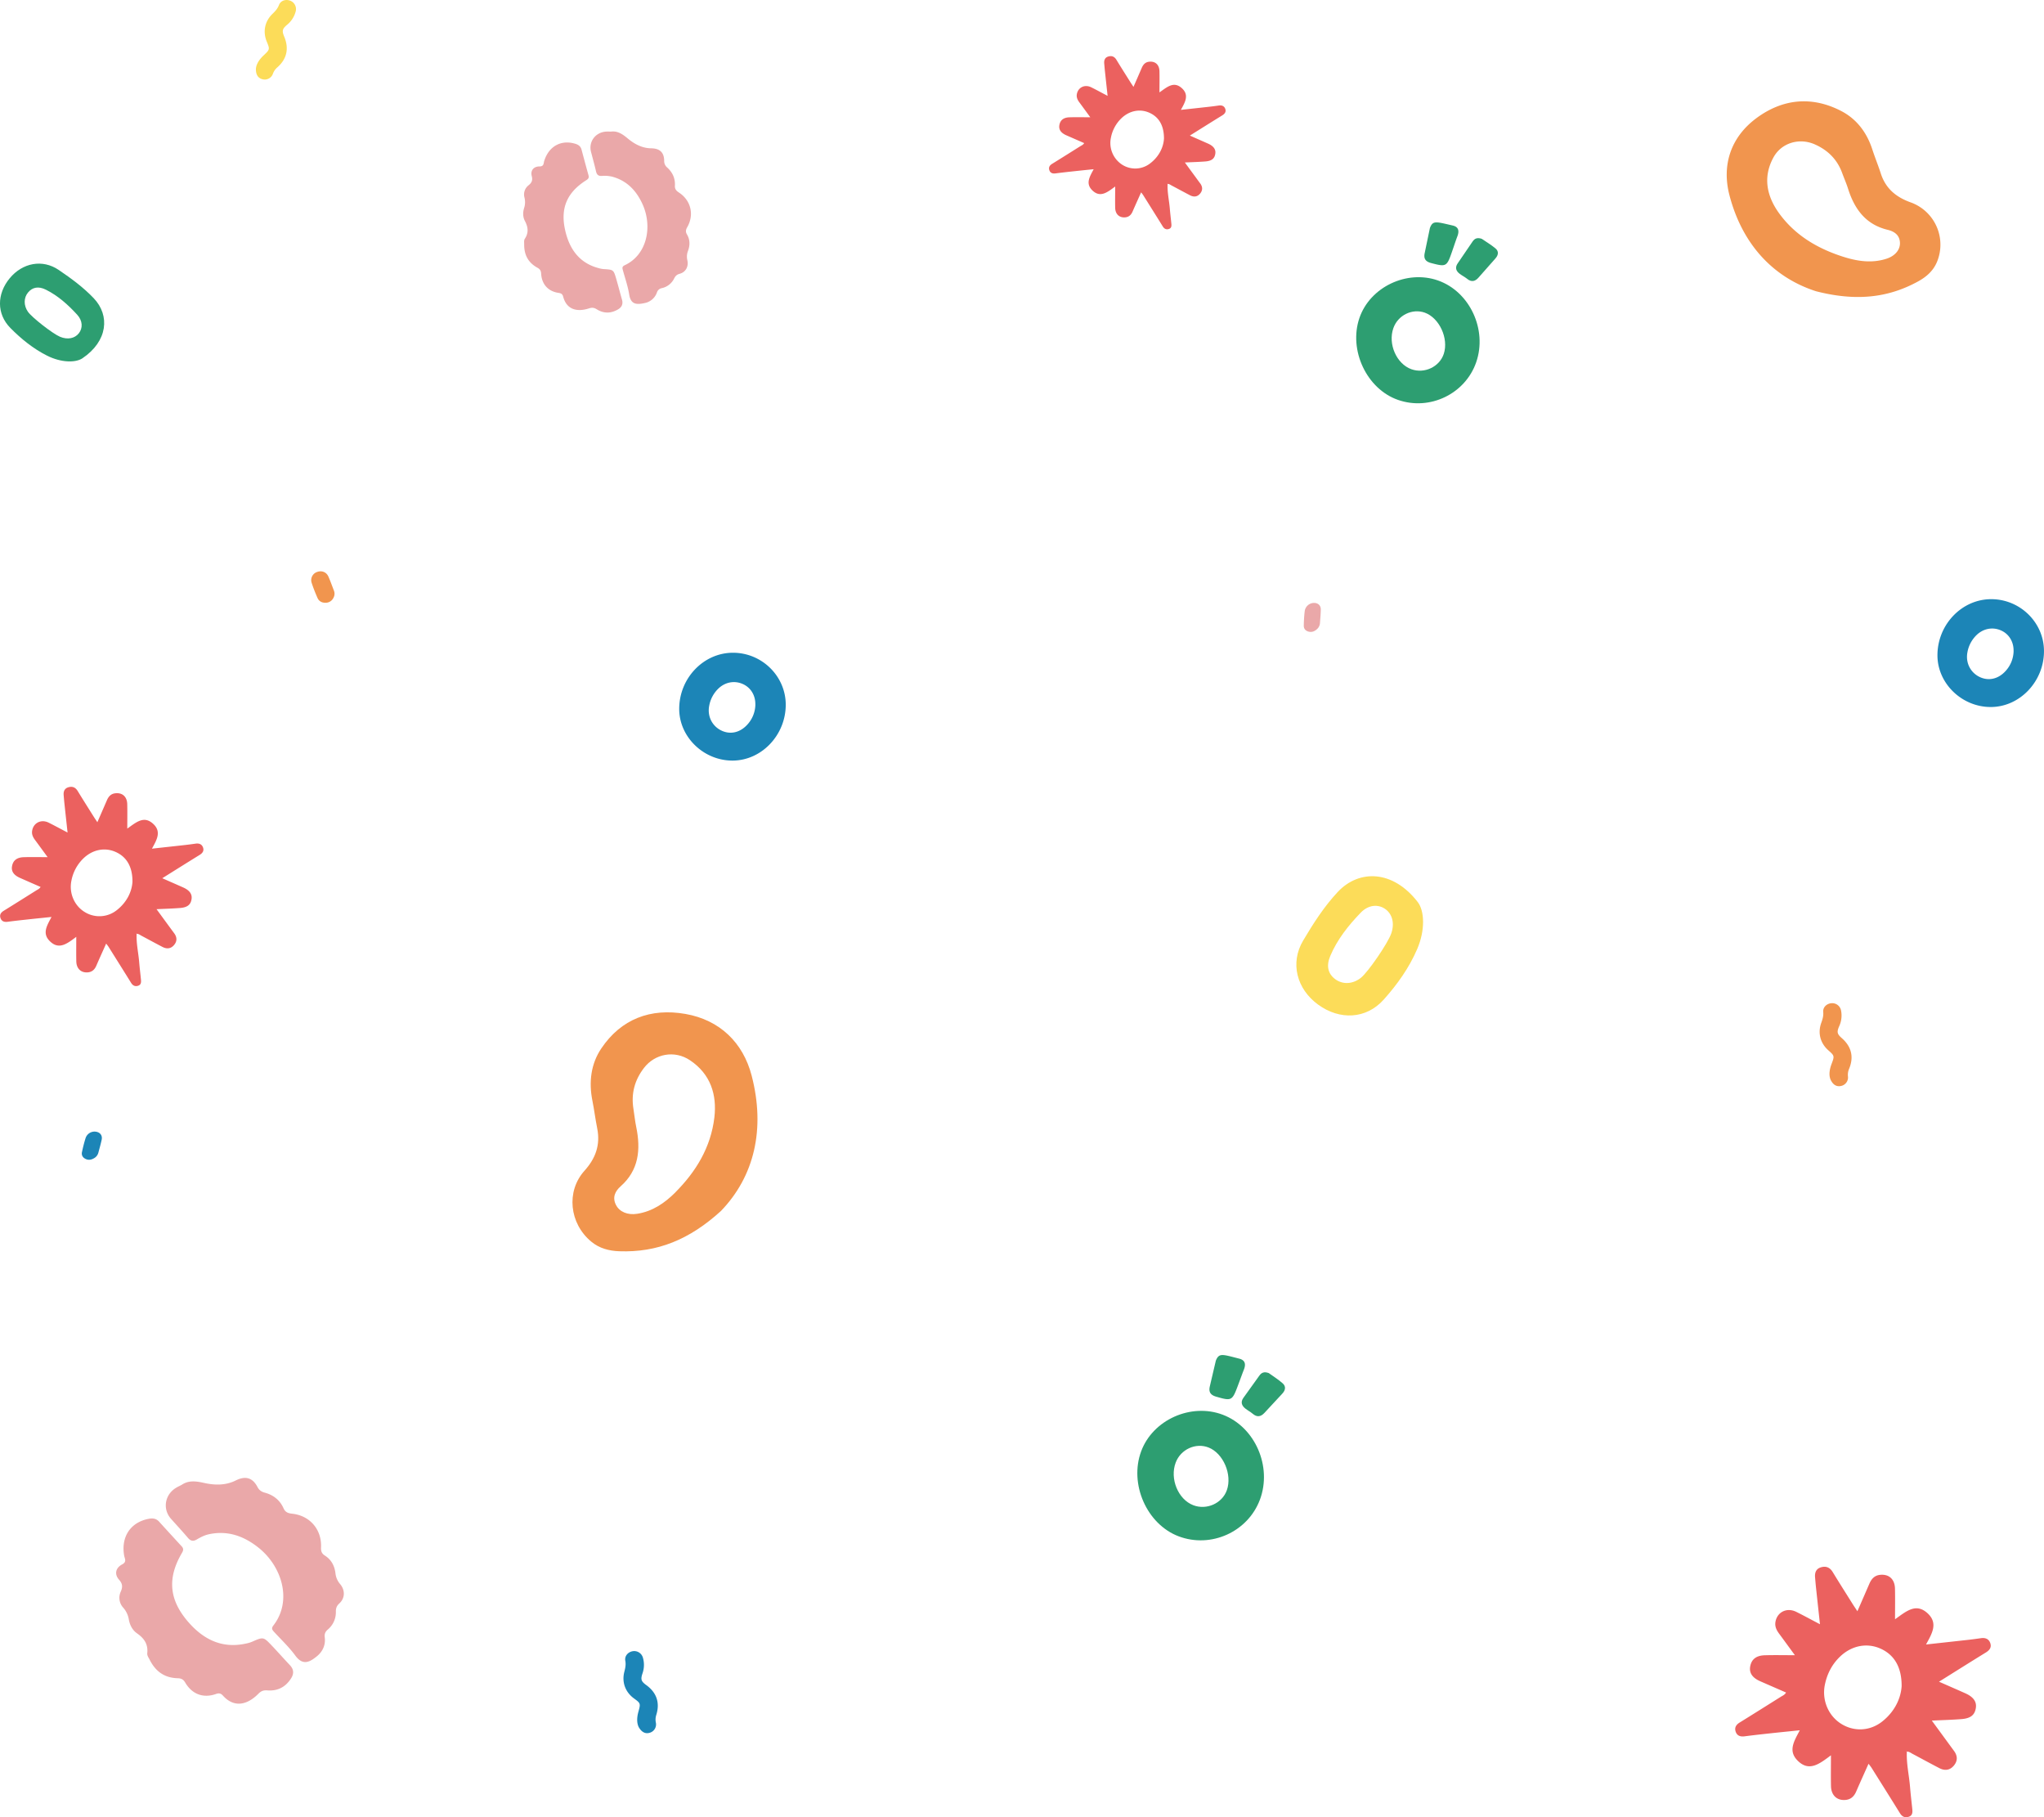 <svg xmlns="http://www.w3.org/2000/svg" id="Calque_1" data-name="Calque 1" viewBox="0 0 2728.29 2425.22"><defs><style>.cls-1{fill:#eb615f;}.cls-2{fill:#f1954e;}.cls-3{fill:#1c85b7;}.cls-4{fill:#eaa8a9;}.cls-5{fill:#fcdc59;}.cls-6{fill:#2d9e71;}</style></defs><path class="cls-1" d="M267.14,1328.12c-.66,12.77,2.35,25.22,3.38,37.85.64,7.83,1.63,15.63,2.38,23.44.33,3.36.18,6.7-3.77,8s-7.06-.07-9.35-3.76c-10-16.12-20.1-32.17-30.18-48.23-.71-1.13-1.59-2.16-3.15-4.27-4.63,10.39-9,19.91-13.12,29.51-2.2,5.08-5.61,8.39-11.32,8.9-9,.81-15.2-4.85-15.42-14.61-.22-10.13-.05-20.25-.05-32.78-12.39,9.29-23.27,17.85-35.46,5.6-10.41-10.47-3.45-20.89,2.42-32.14-11.52,1.2-21.93,2.23-32.34,3.37-8.73.94-17.46,1.9-26.17,3.06-4.45.59-8-.48-9.55-4.85s.38-7.44,4.27-9.84c14.57-9,29.05-18.13,43.55-27.24,1.88-1.18,4.11-1.94,5.65-4.56-9.22-4-18.29-8-27.35-12-8.44-3.7-12-8.86-10.75-15.7,1.33-7.55,6.3-11.67,15.5-12,9.94-.31,19.9-.07,32-.07-6.34-8.65-11.53-15.79-16.78-22.88-2.7-3.63-4.62-7.46-3.92-12.16,1.58-10.66,12-16,22.07-11,8,4,15.85,8.26,25.24,13.19-1.51-13.92-2.86-26.25-4.18-38.57-.39-3.68-.68-7.36-1-11-.48-5.15,1-9.34,6.38-10.87s9.38.2,12.36,5.08c7,11.46,14.18,22.78,21.31,34.14,1.32,2.11,2.73,4.15,4.91,7.44,4.55-10.45,8.66-19.84,12.72-29.24,2.15-5,5.31-8.65,11.06-9.34,9.49-1.15,15.85,4.36,16.1,14.51s.06,20.29.06,32.6c11.87-8.4,22.05-17.62,34.33-6.57,11.86,10.67,4.85,21.83-1.42,33.34,15.66-1.73,30.1-3.29,44.54-4.91,4.59-.52,9.17-1.14,13.75-1.79,4.36-.62,8.06.53,9.75,4.74,1.85,4.6-.3,7.81-4.41,10.34-16.32,10.05-32.55,20.27-49.84,31.08,9.89,4.35,18.87,8.28,27.83,12.26,8.56,3.81,12.22,8.85,11.28,15.44-1.07,7.5-5.41,11.22-15.2,12-10.08.81-20.21,1.06-31.56,1.61,5.84,8,11.23,15.35,16.62,22.71,2.32,3.18,4.67,6.33,7,9.51,3.73,5.11,4,10.36,0,15.31-4.25,5.26-9.76,5.92-15.59,2.9-9.45-4.89-18.77-10-28.18-15-2-1.06-3.85-2.64-6.33-2.56a1.72,1.72,0,0,0-.24-.49c-.06-.07-.26,0-.4,0Zm-5.58-69.46c.09-20.57-8.19-33.65-22.95-40-14.3-6.16-30.24-2.87-42.25,8.53a55.75,55.75,0,0,0-16.29,30c-3.39,16.37,3.66,33,17.29,41.58a37.24,37.24,0,0,0,43.51-2.42C254.18,1285.84,260.75,1271.76,261.56,1258.66Z" transform="translate(-84.74 -81.89)"></path><path class="cls-1" d="M1643.25,327.27c-.58,11.1,2,21.92,2.93,32.89.56,6.8,1.41,13.57,2.07,20.37.29,2.91.16,5.81-3.27,6.93s-6.14-.06-8.13-3.27c-8.68-14-17.46-27.95-26.22-41.91-.62-1-1.38-1.88-2.74-3.7-4,9-7.78,17.29-11.4,25.63-1.91,4.42-4.87,7.29-9.84,7.74-7.83.7-13.2-4.21-13.39-12.7-.2-8.8,0-17.6,0-28.48-10.77,8.07-20.23,15.51-30.81,4.87-9.05-9.1-3-18.16,2.09-27.93-10,1-19,1.94-28.09,2.92-7.59.83-15.17,1.66-22.74,2.66-3.87.52-7-.41-8.3-4.21s.34-6.47,3.71-8.55c12.67-7.81,25.24-15.75,37.84-23.66,1.64-1,3.58-1.69,4.91-4l-23.76-10.39c-7.33-3.22-10.39-7.7-9.34-13.64,1.16-6.56,5.47-10.14,13.47-10.39,8.63-.27,17.28-.06,27.79-.06-5.51-7.52-10-13.72-14.58-19.88-2.34-3.16-4-6.49-3.41-10.57,1.38-9.26,10.43-13.87,19.18-9.56,7,3.43,13.78,7.18,21.93,11.45-1.31-12.09-2.48-22.8-3.63-33.51-.34-3.19-.59-6.39-.88-9.59-.41-4.48.9-8.12,5.54-9.45s8.15.18,10.74,4.42c6.07,10,12.32,19.79,18.52,29.66,1.15,1.83,2.37,3.61,4.26,6.47,4-9.09,7.53-17.24,11.06-25.41,1.86-4.31,4.61-7.51,9.61-8.12,8.25-1,13.77,3.8,14,12.62s0,17.62,0,28.32c10.31-7.3,19.16-15.31,29.83-5.71,10.3,9.27,4.21,19-1.24,29,13.61-1.49,26.16-2.85,38.7-4.26,4-.45,8-1,11.95-1.56,3.79-.54,7,.47,8.47,4.13,1.61,4-.26,6.78-3.83,9-14.19,8.73-28.28,17.62-43.3,27,8.59,3.79,16.39,7.2,24.17,10.66,7.45,3.3,10.62,7.69,9.81,13.41-.93,6.52-4.7,9.75-13.21,10.43-8.76.7-17.56.92-27.43,1.39,5.08,7,9.76,13.35,14.45,19.74,2,2.76,4,5.5,6.07,8.26,3.24,4.44,3.43,9,0,13.3-3.69,4.58-8.48,5.15-13.55,2.52-8.21-4.25-16.31-8.7-24.48-13-1.75-.92-3.34-2.29-5.5-2.22a1.44,1.44,0,0,0-.21-.43c0-.06-.23,0-.35,0Zm-4.86-60.35c.08-17.88-7.11-29.24-19.94-34.77-12.42-5.35-26.26-2.49-36.7,7.41a48.47,48.47,0,0,0-14.16,26,34.42,34.42,0,0,0,15,36.12,32.35,32.35,0,0,0,37.8-2.1C1632,290.53,1637.69,278.3,1638.39,266.92Z" transform="translate(-84.74 -81.89)"></path><path class="cls-1" d="M2630,2419.41c-.83,16.06,3,31.71,4.25,47.58.8,9.84,2,19.64,3,29.47.41,4.23.22,8.42-4.74,10-5.12,1.68-8.88-.08-11.76-4.73-12.55-20.27-25.26-40.44-37.93-60.63-.9-1.42-2-2.72-4-5.36-5.82,13.05-11.26,25-16.49,37.09-2.77,6.39-7.06,10.55-14.24,11.19-11.34,1-19.1-6.09-19.38-18.37-.28-12.73-.06-25.46-.06-41.2-15.59,11.68-29.26,22.44-44.58,7-13.09-13.16-4.33-26.27,3-40.4-14.48,1.5-27.57,2.8-40.65,4.22-11,1.2-22,2.4-32.9,3.85-5.59.74-10.1-.6-12-6.09s.49-9.36,5.37-12.37c18.32-11.3,36.52-22.8,54.75-34.24,2.36-1.49,5.17-2.45,7.1-5.73-11.59-5.06-23-10-34.38-15-10.61-4.65-15-11.14-13.51-19.73,1.67-9.5,7.91-14.68,19.48-15,12.5-.4,25-.09,40.21-.09-8-10.87-14.49-19.85-21.09-28.76-3.39-4.57-5.81-9.39-4.93-15.29,2-13.4,15.09-20.07,27.75-13.84,10.08,5,19.93,10.39,31.73,16.58-1.9-17.5-3.6-33-5.25-48.49-.5-4.62-.86-9.25-1.28-13.88-.6-6.47,1.3-11.74,8-13.66s11.79.25,15.54,6.39c8.77,14.4,17.82,28.63,26.79,42.92,1.66,2.64,3.44,5.22,6.17,9.35,5.72-13.14,10.88-24.94,16-36.77,2.7-6.23,6.68-10.86,13.91-11.74,11.93-1.44,19.92,5.49,20.24,18.25s.07,25.5.07,41c14.92-10.56,27.72-22.15,43.16-8.26,14.9,13.42,6.09,27.45-1.79,41.91,19.69-2.17,37.84-4.13,56-6.17,5.77-.65,11.53-1.43,17.29-2.25,5.48-.78,10.13.67,12.26,6,2.32,5.78-.38,9.82-5.54,13-20.53,12.64-40.92,25.5-62.66,39.08,12.43,5.47,23.72,10.41,35,15.41,10.77,4.79,15.36,11.13,14.19,19.41-1.35,9.43-6.8,14.11-19.11,15.09-12.68,1-25.42,1.32-39.68,2l20.89,28.55c2.92,4,5.87,8,8.79,12,4.69,6.42,5,13-.06,19.24-5.34,6.62-12.27,7.44-19.6,3.64-11.88-6.15-23.6-12.59-35.42-18.85-2.53-1.34-4.84-3.31-8-3.21a2.3,2.3,0,0,0-.3-.63c-.08-.08-.33,0-.5,0Zm-7-87.32c.11-25.86-10.3-42.3-28.85-50.3-18-7.74-38-3.61-53.1,10.72-10.93,10.38-17.48,23.11-20.49,37.66-4.26,20.58,4.6,41.52,21.74,52.26s38.29,9.84,54.69-3C2613.69,2366.25,2622,2348.56,2623,2332.09Z" transform="translate(-84.74 -81.89)"></path><path class="cls-2" d="M2508.66,470.56c-57.89-18.71-98.59-63.41-115.45-128-10.51-40.25,1.61-77.41,35.7-102.8,34.85-25.95,74-30.18,113.5-9.69,20.8,10.8,34.24,28.9,41.52,51.39,3.48,10.72,7.8,21.17,11.25,31.9,6.44,20,20.2,31.53,39.69,38.55a59.94,59.94,0,0,1,35.26,79.64c-5,11.94-14.21,19.91-25.16,25.91C2604,480,2560.78,483.92,2508.66,470.56Zm39.28-45.1c18.18,5.45,36.41,7.67,54.82,1.73,11.35-3.66,18.3-11.81,18-21.2-.32-10.36-7.48-15.25-16.37-17.39-29.58-7.12-44.46-28-53-55.17-2.19-6.94-5.19-13.62-7.68-20.47-6.6-18.14-18.95-30.57-36.59-38.39-20.46-9.07-44.39-2.32-55.18,17.35-14.41,26.28-9,51.82,7.54,74.63C2481.45,396.86,2512.59,414.65,2547.94,425.46Z" transform="translate(-84.74 -81.89)"></path><path class="cls-2" d="M1047.06,1698c44.72-46.39,59.4-109.63,41-180.53-11.46-44.2-42.65-74.38-88.33-82.4-46.69-8.21-85.94,6.79-112.31,45.92-13.91,20.62-17,44.75-11.9,70.13,2.41,12.11,3.89,24.36,6.33,36.47,4.53,22.51-2.32,40.45-17,56.77-24.71,27.49-20.12,70.31,9,94.51,11,9.17,24,12.41,37.52,12.9C962.06,1753.58,1005,1736.37,1047.06,1698Zm-61-24.63c-14.27,14.15-30.3,25.2-50.84,28.4-12.66,2-23.56-2.54-28.28-11.8-5.21-10.21-1-18.45,6.22-24.87,24.14-21.33,27.11-48.83,20.76-79.41-1.63-7.81-2.34-15.76-3.63-23.62-3.41-20.83,1.64-38.92,14.14-55.11,14.51-18.79,40.69-23.9,61.33-10.06,27.57,18.49,36,45.93,32.53,76.14C1033.59,1613.16,1013.64,1645.62,986,1673.35Z" transform="translate(-84.74 -81.89)"></path><path class="cls-3" d="M1133.53,1022.4c0,40.48-32.17,74.35-70.77,74.54-38.76.2-71.5-31.48-71.42-69.13.08-41,32.67-74.87,71.87-74.79C1101.84,953.09,1133.55,984.37,1133.53,1022.4Zm-40.57-.25c.21-12.37-6.21-22.79-16.92-27.46-11.08-4.83-23.26-2.51-32.27,6a42.19,42.19,0,0,0-12.36,22.92c-2.75,13.68,3.52,26.75,15.53,32.89,11.72,6,24.7,3.54,34.52-6.72A40.55,40.55,0,0,0,1093,1022.15Z" transform="translate(-84.74 -81.89)"></path><path class="cls-3" d="M2813,950.9c0,40.48-32.17,74.35-70.77,74.54-38.76.2-71.5-31.48-71.42-69.13.08-41,32.67-74.87,71.87-74.79C2781.34,881.59,2813.05,912.87,2813,950.9Zm-40.57-.25c.21-12.37-6.21-22.79-16.92-27.46-11.08-4.83-23.26-2.51-32.27,6a42.19,42.19,0,0,0-12.36,22.92c-2.75,13.68,3.52,26.75,15.53,32.89,11.72,6,24.7,3.54,34.52-6.72A40.55,40.55,0,0,0,2772.46,950.65Z" transform="translate(-84.74 -81.89)"></path><path class="cls-4" d="M900.34,257.51c8.92-1.13,15.49,3.49,22.35,9.21,8.83,7.35,19.06,12.93,31.15,13.09,11.51.15,17.37,5.41,17.43,16.79a11.25,11.25,0,0,0,4.12,8.93c7.05,6.45,10.77,14.5,10.21,24.07-.28,4.78,2,7.06,5.65,9.44,15.81,10.47,20.32,29.54,10.77,46.11-2,3.49-2.32,6.21-.36,9.53,4.21,7.16,4.2,14.69,1.34,22.23a20.89,20.89,0,0,0-.76,12.46c1.84,8.28-2.27,15.74-10.26,17.89-3.78,1-5.71,2.92-7.39,6.26a24,24,0,0,1-16.34,12.89,8.42,8.42,0,0,0-6.7,5.91,21.6,21.6,0,0,1-16.25,14c-10.14,2.25-18.53,2.42-20.65-11.07-1.72-10.93-5.43-21.55-8.37-32.27-.82-3-1.64-5.28,2.27-7.09,30.19-14,37.45-52.07,23.6-82-8.19-17.69-20.49-30.75-39.94-36.13A43.63,43.63,0,0,0,888,316.68c-4.67.25-6.67-1.69-7.68-6-2-8.77-4.45-17.44-6.71-26.16-3.47-13.43,5.85-26.05,20-27C895.7,257.39,897.83,257.51,900.34,257.51Z" transform="translate(-84.74 -81.89)"></path><path class="cls-4" d="M784.4,407.57c.12-1.27-.58-4.81.83-6.95,5.42-8.21,4.45-15.69.06-24-2.66-5.07-2.82-11.08-1-17a25.11,25.11,0,0,0,.55-13.95,15.49,15.49,0,0,1,5.43-16.51c4-3.24,5.76-6.42,4.26-12.16-2-7.58,2.47-13,10.42-13,6,0,5.24-4.3,6.22-7.39,6.14-19.53,22.49-28.59,41.47-22.85,4.09,1.24,7.13,3.37,8.3,7.7,3.08,11.51,6.16,23,9.35,34.48.87,3.12-.28,4.73-2.94,6.41-25.68,16.19-34.94,37.16-28.23,66.88,5.6,24.78,18.69,43.77,45,50.58a33.18,33.18,0,0,0,6.21,1.18c13.27.82,13.36.75,17,13.26,2.67,9.14,5,18.39,7.63,27.54,1.64,5.71-.18,9.94-5.08,12.88-9.48,5.69-19.22,5.83-28.59,0-3.51-2.17-6.2-2.57-10.23-1.26-16.38,5.35-30.14,1.49-34.61-15.61-.85-3.25-2.5-4.46-6-5-14-2-22.6-11.42-23.41-25.8-.22-4-1.66-6-5.08-7.89C790.29,432.65,784.2,422.72,784.4,407.57Z" transform="translate(-84.74 -81.89)"></path><path class="cls-4" d="M327.2,2063.54c9.26-6.36,19.2-5,30.1-2.56,14,3.11,28.57,3.45,42.1-3.3,12.86-6.42,22.39-3.94,29,8.67,2.26,4.32,5.31,6.38,9.69,7.57,11.53,3.11,20.26,9.93,25.12,20.88,2.43,5.46,6.32,6.66,11.68,7.25,23.56,2.58,39.48,21.17,38.36,45-.24,5,1,8.22,5.06,10.79,8.77,5.55,13.07,13.92,14.22,23.93a26.06,26.06,0,0,0,6.29,14.27c6.79,8.15,6.49,18.78-1.16,25.74-3.62,3.29-4.67,6.51-4.62,11.19a30,30,0,0,1-10.77,23.67c-3.42,2.94-4.64,6-4.06,10.41,1.31,10.05-2.72,18.73-10,24.83-10,8.31-19.2,13.29-29.28-.48-8.16-11.15-18.37-20.82-27.77-31-2.61-2.83-4.85-4.92-1.54-9.17,25.52-32.81,11.78-79.28-20.73-104.58-19.23-15-40.36-22.43-65.05-17.27-6,1.27-11.3,4-16.4,7s-8.37,1.94-12-2.29c-7.28-8.57-14.93-16.82-22.42-25.21-11.55-12.94-8.42-32.29,6.72-41.41C322,2066.07,324.42,2065,327.2,2063.54Z" transform="translate(-84.74 -81.89)"></path><path class="cls-4" d="M284.35,2296.6c-.6-1.48-3.4-5-3.06-8.2,1.32-12.22-4.05-20-13.69-26.72-5.86-4.1-9.49-10.69-10.89-18.33a31.34,31.34,0,0,0-7.38-15.81,19.37,19.37,0,0,1-3.42-21.44c2.57-5.88,2.73-10.43-2.23-15.95-6.54-7.29-4.69-15.83,4.11-20.46,6.58-3.45,3.36-7.77,2.67-11.76-4.36-25.21,8.62-44.63,33-49.12,5.25-1,9.85-.35,13.62,3.8q15,16.53,30.13,32.94c2.75,3,2.4,5.41.4,8.8-19.24,32.69-17.53,61.28,6.95,90.45,20.4,24.32,45.81,37.91,78.91,30.43A40.75,40.75,0,0,0,421,2273c15.21-6.69,15.28-6.81,26.5,5,8.2,8.62,16.08,17.57,24.25,26.22,5.09,5.4,5.49,11.14,1.73,17.21-7.28,11.75-18,17.48-31.74,16.4-5.15-.41-8.36.68-12.09,4.46-15.14,15.32-32.62,18.91-47.38,2.47-2.81-3.12-5.33-3.52-9.51-2.05-16.69,5.83-31.64.25-40.77-15.26-2.57-4.36-5.28-5.71-10.17-5.85C305.24,2321.09,292.79,2313.55,284.35,2296.6Z" transform="translate(-84.74 -81.89)"></path><path class="cls-5" d="M1977.35,1286.06c8.63,11.6,10,36.79-.91,62.28-10.76,25.14-26.76,47.53-44.9,67.74-23.23,25.89-58.5,27.62-87.43,6.52-28.64-20.88-37.62-55.62-20-85.4,13.51-22.79,27.89-45.28,46.14-64.84C1898.79,1241.78,1944.25,1242.87,1977.35,1286.06Zm-76.24,100.88c9.6-7.54,36-46,40.6-59.16,4.74-13.54,1.59-26.17-8.22-32.92-9.38-6.46-22.26-5.56-32.43,5-16.51,17.07-31.35,35.74-40.73,57.86-5.72,13.5-2.86,24,6.87,31.12C1877.15,1396.07,1890.4,1395.34,1901.11,1386.94Z" transform="translate(-84.74 -81.89)"></path><path class="cls-6" d="M194.64,560.14c-9.16,6-28.24,5.84-47-3.57-18.48-9.28-34.65-22.4-49.07-37-18.48-18.73-18.15-45.44-.89-66.31,17.1-20.66,43.74-25.84,65.41-11.13,16.58,11.25,32.89,23.15,46.82,37.83C231.7,502.87,228.78,537.14,194.64,560.14ZM122,497.91c5.25,7.6,33.07,29.31,42.79,33.39,10,4.21,19.68,2.41,25.24-4.69,5.3-6.78,5.22-16.55-2.25-24.71-12.13-13.25-25.54-25.32-41.81-33.43-9.93-4.94-18-3.26-23.81,3.76S116.14,489.44,122,497.91Z" transform="translate(-84.74 -81.89)"></path><path class="cls-5" d="M426.32,173.71c.48-6.45,4.68-12.63,10.4-18,8.22-7.71,8.31-8.11,4.16-18.09-5.53-13.29-2.85-27.08,7.46-37.12,3.6-3.52,6.9-6.91,8.77-11.9,2.19-5.85,8.77-8,14.68-5.91A12,12,0,0,1,479.4,97.2a34.17,34.17,0,0,1-11.13,17.5c-6.74,5.62-7.43,8.24-4.15,16.1,6.65,15.93,3.51,30-9.52,41.27a19.89,19.89,0,0,0-5.59,8.32,11.59,11.59,0,0,1-13.57,7.35C429.49,186.41,426.14,181.89,426.32,173.71Z" transform="translate(-84.74 -81.89)"></path><path class="cls-3" d="M937.39,2387c-2.95-5.75-2.58-13.22-.49-20.79,3-10.85,2.88-11.24-5.86-17.6-11.63-8.47-16.52-21.65-12.95-35.58,1.25-4.88,2.3-9.49,1.3-14.72-1.17-6.15,3.31-11.43,9.46-12.7a12.06,12.06,0,0,1,14,8.44,34.24,34.24,0,0,1-.4,20.74c-2.83,8.3-2,10.9,4.84,15.9,14,10.14,18.59,23.76,13.34,40.2a19.89,19.89,0,0,0-.44,10,11.58,11.58,0,0,1-7.76,13.34C946.7,2396.17,941.49,2394.06,937.39,2387Z" transform="translate(-84.74 -81.89)"></path><path class="cls-2" d="M2528.05,1522.52c-2.4-6-1.34-13.4,1.44-20.74,4-10.53,3.91-10.93-4.2-18.07-10.81-9.51-14.46-23.08-9.61-36.63,1.69-4.74,3.16-9.24,2.65-14.54-.6-6.22,4.35-11.07,10.6-11.76a12,12,0,0,1,13.2,9.7,34.11,34.11,0,0,1-2.31,20.61c-3.58,8-3.05,10.67,3.35,16.28,13,11.39,16.31,25.38,9.57,41.26a19.81,19.81,0,0,0-1.36,9.93,11.59,11.59,0,0,1-9,12.56C2536.48,1532.54,2531.49,1530,2528.05,1522.52Z" transform="translate(-84.74 -81.89)"></path><path class="cls-2" d="M529.83,879.67a11.49,11.49,0,0,1-10.58,6.64c-4.89.09-8.75-2-10.69-6.38-2.89-6.6-5.59-13.31-7.81-20.15A11.5,11.5,0,0,1,508,845.21c6.13-2.25,12.4.08,15.08,6.13,2.76,6.22,5,12.65,7.46,19A11.08,11.08,0,0,1,529.83,879.67Z" transform="translate(-84.74 -81.89)"></path><path class="cls-4" d="M1842.52,921.62c-3.45,3.13-7.16,4.28-11.18,3.19s-6.43-3.8-6.34-8.09c.14-6.39.48-12.84,1.26-19.29a12.61,12.61,0,0,1,11.45-10.85c5.87-.48,10.13,3,10,8.92-.11,6-.69,12.15-1.12,18.23A11.78,11.78,0,0,1,1842.52,921.62Z" transform="translate(-84.74 -81.89)"></path><path class="cls-3" d="M210.45,1627.51c-4,2.43-7.84,2.87-11.58,1s-5.6-4.94-4.71-9.13c1.33-6.26,2.88-12.53,4.85-18.72a12.6,12.6,0,0,1,13.28-8.51c5.86.63,9.38,4.89,8.18,10.64-1.24,5.91-2.95,11.8-4.51,17.7A11.81,11.81,0,0,1,210.45,1627.51Z" transform="translate(-84.74 -81.89)"></path><path class="cls-6" d="M1766.46,2083.29c-16.11,43.05-65.34,65.24-108.51,48.91-42.49-16.07-66.2-69.81-50-113.47,15.56-42.11,66.58-64.91,109.06-48.74C1760,1986.37,1783,2039,1766.46,2083.29Zm-89,7.39c17.79,6.84,38.56-2.4,44.83-19.94,7.49-20.95-4.76-49.49-24.54-57.13-17.1-6.61-37,2.53-43.67,20.08C1645.86,2055.23,1657.21,2082.91,1677.46,2090.68Z" transform="translate(-84.74 -81.89)"></path><path class="cls-6" d="M1778.29,1914.37c5.58,4,12.49,8.36,18.53,13.66,4.62,4.06,3.76,9.17-.4,13.64-8,8.62-16,17.29-24,25.89-4.74,5.07-9.76,6-15.45,1.2-3.07-2.61-6.71-4.53-9.89-7-5-3.93-6.72-8.7-2.67-14.37,7.06-9.89,14.21-19.71,21.26-29.61C1768.58,1913.62,1772.24,1912.13,1778.29,1914.37Z" transform="translate(-84.74 -81.89)"></path><path class="cls-6" d="M1739.2,1925.33c-.77,2.07-1.54,4.15-2.32,6.22-7.44,19.93-8.47,20.19-28.89,14.26-7.75-2.24-10.13-6.44-8.39-13.82q3.92-16.66,7.81-33.35a11.19,11.19,0,0,1,.71-2.09c4.22-9.09,8.64-7.12,30.81-1.44,8.09,2.07,8.87,7.72,6.1,14.68C1743,1914.93,1741.14,1920.15,1739.2,1925.33Z" transform="translate(-84.74 -81.89)"></path><path class="cls-6" d="M2055.15,565.31c-14.63,42.29-62,65.09-104.42,50.25C1909,601,1884.6,549.22,1899.25,506.33c14.12-41.37,63.22-64.8,105-50.1C2046.53,471.13,2070.2,521.81,2055.15,565.31Zm-86.44,9.36c17.48,6.22,37.47-3.28,43.15-20.5,6.78-20.58-5.85-48-25.28-55-16.8-6-35.93,3.36-42,20.61C1937.08,540.93,1948.81,567.6,1968.71,574.67Z" transform="translate(-84.74 -81.89)"></path><path class="cls-6" d="M2062.56,400.6c5.52,3.8,12.35,7.83,18.36,12.85,4.59,3.83,3.88,8.83-.06,13.28-7.6,8.58-15.13,17.22-22.75,25.78-4.49,5.06-9.36,6.11-15,1.55-3-2.46-6.64-4.24-9.8-6.59-5-3.7-6.76-8.3-3-13.92,6.63-9.8,13.36-19.53,20-29.34C2053.08,400.11,2056.61,398.57,2062.56,400.6Z" transform="translate(-84.74 -81.89)"></path><path class="cls-6" d="M2024.78,412.22c-.7,2-1.41,4.08-2.11,6.11-6.76,19.58-7.76,19.86-27.78,14.59-7.59-2-10-6-8.5-13.25q3.4-16.32,6.79-32.65a10.38,10.38,0,0,1,.64-2c3.88-9,8.23-7.14,30-2.16,7.93,1.82,8.83,7.3,6.3,14.15C2028.2,402,2026.53,407.13,2024.78,412.22Z" transform="translate(-84.74 -81.89)"></path></svg>